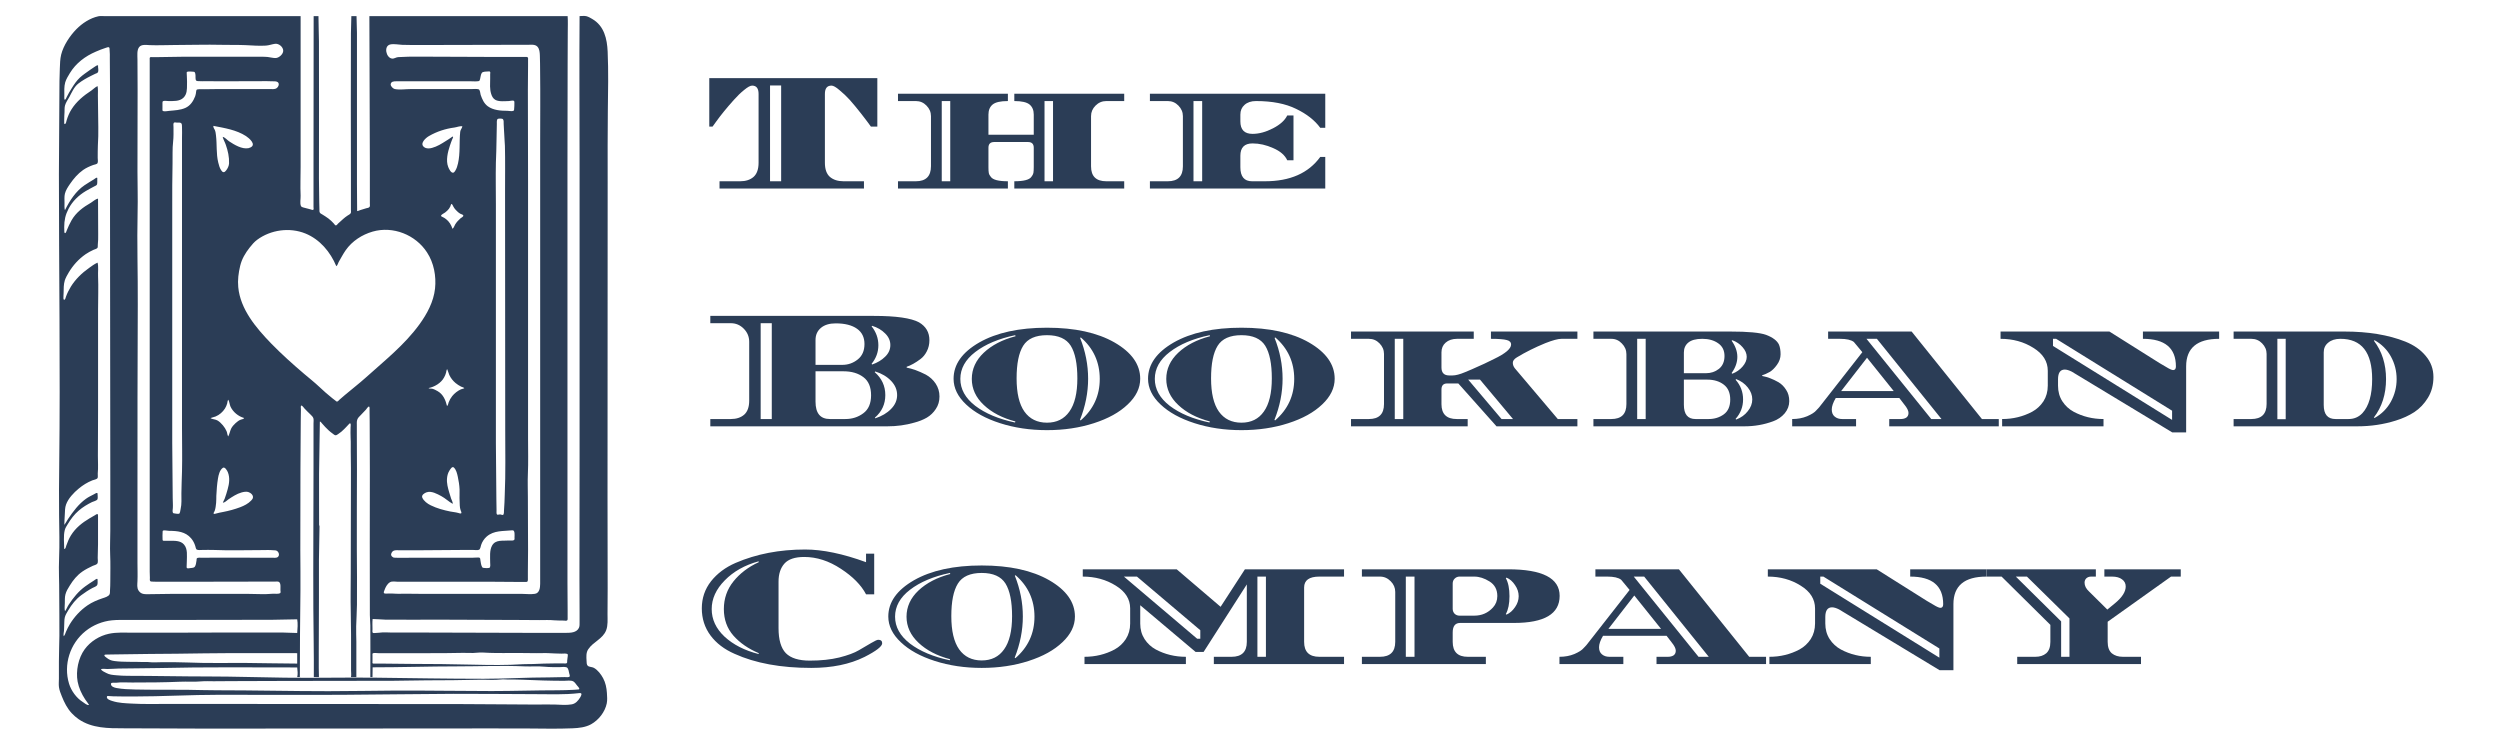 <svg version="1.0" preserveAspectRatio="xMidYMid meet" height="90" viewBox="0 0 224.88 67.5" zoomAndPan="magnify" width="300" xmlns:xlink="http://www.w3.org/1999/xlink" xmlns="http://www.w3.org/2000/svg"><defs><g></g><clipPath id="d85ed5fe58"><path clip-rule="nonzero" d="M 5.23 1.43 L 54.676 1.43 L 54.676 65.586 L 5.23 65.586 Z M 5.23 1.43"></path></clipPath></defs><g fill-opacity="1" fill="#2b3d56"><g transform="translate(62.759, 16.97)"><g><path d="M 12.016 -9.266 C 11.617 -9.266 11.422 -9.016 11.422 -8.516 L 11.422 -2.328 C 11.422 -1.742 11.57 -1.316 11.875 -1.047 C 12.188 -0.785 12.594 -0.656 13.094 -0.656 L 14.938 -0.656 L 14.938 0 L 1.938 0 L 1.938 -0.656 L 3.797 -0.656 C 4.297 -0.656 4.695 -0.785 5 -1.047 C 5.301 -1.316 5.453 -1.742 5.453 -2.328 L 5.453 -8.516 C 5.453 -9.016 5.258 -9.266 4.875 -9.266 C 4.707 -9.266 4.469 -9.133 4.156 -8.875 C 3.844 -8.625 3.531 -8.32 3.219 -7.969 C 2.582 -7.258 2.039 -6.594 1.594 -5.969 L 1.312 -5.578 L 1.016 -5.578 L 1.016 -9.938 L 16.141 -9.938 L 16.141 -5.578 L 15.562 -5.578 C 15.395 -5.816 15.109 -6.195 14.703 -6.719 C 14.297 -7.238 13.945 -7.66 13.656 -7.984 C 13.363 -8.305 13.055 -8.598 12.734 -8.859 C 12.422 -9.129 12.18 -9.266 12.016 -9.266 Z M 7.484 -0.656 L 7.484 -9.281 L 6.484 -9.281 L 6.484 -0.656 Z M 7.484 -0.656"></path></g></g></g><g fill-opacity="1" fill="#2b3d56"><g transform="translate(79.65, 16.97)"><g><path d="M 18.484 -6.516 L 18.484 -2 C 18.484 -1.102 18.941 -0.656 19.859 -0.656 L 21.469 -0.656 L 21.469 0 L 11.578 0 L 11.578 -0.656 C 12.41 -0.656 12.922 -0.785 13.109 -1.047 C 13.211 -1.172 13.273 -1.289 13.297 -1.406 C 13.316 -1.531 13.328 -1.707 13.328 -1.938 L 13.328 -3.672 C 13.328 -4.016 13.156 -4.188 12.812 -4.188 L 9.766 -4.188 C 9.422 -4.188 9.25 -4.016 9.25 -3.672 L 9.25 -1.938 C 9.25 -1.695 9.258 -1.52 9.281 -1.406 C 9.301 -1.289 9.363 -1.172 9.469 -1.047 C 9.656 -0.785 10.164 -0.656 11 -0.656 L 11 0 L 1.109 0 L 1.109 -0.656 L 2.719 -0.656 C 3.625 -0.656 4.078 -1.109 4.078 -2.016 L 4.078 -6.516 C 4.078 -6.879 3.941 -7.195 3.672 -7.469 C 3.41 -7.738 3.094 -7.875 2.719 -7.875 L 1.109 -7.875 L 1.109 -8.531 L 11 -8.531 L 11 -7.875 C 10.332 -7.875 9.875 -7.77 9.625 -7.562 C 9.375 -7.352 9.25 -7.051 9.25 -6.656 L 9.25 -4.844 L 13.328 -4.844 L 13.328 -6.656 C 13.328 -7.051 13.203 -7.352 12.953 -7.562 C 12.703 -7.77 12.242 -7.875 11.578 -7.875 L 11.578 -8.531 L 21.469 -8.531 L 21.469 -7.875 L 19.859 -7.875 C 19.484 -7.875 19.16 -7.738 18.891 -7.469 C 18.617 -7.195 18.484 -6.879 18.484 -6.516 Z M 5.812 -7.875 L 5.047 -7.875 L 5.047 -0.656 L 5.812 -0.656 Z M 15.062 -7.875 L 14.297 -7.875 L 14.297 -0.656 L 15.062 -0.656 Z M 15.062 -7.875"></path></g></g></g><g fill-opacity="1" fill="#2b3d56"><g transform="translate(102.323, 16.97)"><g><path d="M 10.656 -7.875 C 10.219 -7.875 9.875 -7.758 9.625 -7.531 C 9.375 -7.312 9.25 -7.02 9.25 -6.656 L 9.25 -6.047 C 9.25 -5.297 9.613 -4.922 10.344 -4.922 C 10.926 -4.922 11.539 -5.086 12.188 -5.422 C 12.832 -5.754 13.258 -6.141 13.469 -6.578 L 14.031 -6.578 L 14.031 -2.547 L 13.469 -2.547 C 13.258 -3.004 12.836 -3.367 12.203 -3.641 C 11.578 -3.922 10.957 -4.062 10.344 -4.062 C 9.613 -4.062 9.25 -3.691 9.25 -2.953 L 9.25 -1.922 C 9.25 -1.078 9.598 -0.656 10.297 -0.656 L 11.469 -0.656 C 13.719 -0.656 15.375 -1.383 16.438 -2.844 L 16.891 -2.844 L 16.891 0 L 1.109 0 L 1.109 -0.656 L 2.719 -0.656 C 3.625 -0.656 4.078 -1.102 4.078 -2 L 4.078 -6.516 C 4.078 -6.879 3.941 -7.195 3.672 -7.469 C 3.41 -7.738 3.094 -7.875 2.719 -7.875 L 1.109 -7.875 L 1.109 -8.531 L 16.891 -8.531 L 16.891 -5.469 L 16.438 -5.469 C 15.945 -6.145 15.223 -6.711 14.266 -7.172 C 13.316 -7.641 12.113 -7.875 10.656 -7.875 Z M 5.031 -0.656 L 5.812 -0.656 L 5.812 -7.875 L 5.031 -7.875 Z M 5.031 -0.656"></path></g></g></g><g fill-opacity="1" fill="#2b3d56"><g transform="translate(62.759, 38.369)"><g><path d="M 20.828 -7.75 C 20.828 -7.383 20.75 -7.051 20.594 -6.75 C 20.445 -6.457 20.254 -6.223 20.016 -6.047 C 19.566 -5.711 19.156 -5.484 18.781 -5.359 L 18.781 -5.281 C 19.27 -5.195 19.844 -4.988 20.5 -4.656 C 20.863 -4.457 21.16 -4.188 21.391 -3.844 C 21.617 -3.5 21.734 -3.113 21.734 -2.688 C 21.734 -2.258 21.625 -1.883 21.406 -1.562 C 21.195 -1.238 20.926 -0.977 20.594 -0.781 C 20.27 -0.594 19.891 -0.441 19.453 -0.328 C 18.691 -0.109 17.891 0 17.047 0 L 1.109 0 L 1.109 -0.656 L 2.953 -0.656 C 3.453 -0.656 3.852 -0.785 4.156 -1.047 C 4.457 -1.316 4.609 -1.738 4.609 -2.312 L 4.609 -7.609 C 4.609 -8.066 4.445 -8.457 4.125 -8.781 C 3.801 -9.113 3.41 -9.281 2.953 -9.281 L 1.109 -9.281 L 1.109 -9.938 L 15.828 -9.938 C 17.828 -9.938 19.18 -9.742 19.891 -9.359 C 20.516 -8.992 20.828 -8.457 20.828 -7.75 Z M 11.875 -0.656 L 13.266 -0.656 C 13.879 -0.656 14.414 -0.828 14.875 -1.172 C 15.344 -1.516 15.578 -2.055 15.578 -2.797 C 15.578 -3.535 15.348 -4.078 14.891 -4.422 C 14.43 -4.773 13.832 -4.953 13.094 -4.953 L 10.578 -4.953 L 10.578 -2.219 C 10.578 -1.176 11.008 -0.656 11.875 -0.656 Z M 10.578 -7.766 L 10.578 -5.531 L 12.984 -5.531 C 13.504 -5.531 13.969 -5.691 14.375 -6.016 C 14.781 -6.336 14.984 -6.801 14.984 -7.406 C 14.984 -8.008 14.758 -8.469 14.312 -8.781 C 13.863 -9.102 13.223 -9.266 12.391 -9.266 C 11.828 -9.266 11.383 -9.129 11.062 -8.859 C 10.738 -8.586 10.578 -8.223 10.578 -7.766 Z M 6.641 -0.656 L 6.641 -9.281 L 5.641 -9.281 L 5.641 -0.656 Z M 16.844 -6.266 C 17.156 -6.566 17.312 -6.914 17.312 -7.312 C 17.312 -7.707 17.156 -8.055 16.844 -8.359 C 16.539 -8.672 16.148 -8.898 15.672 -9.047 L 15.625 -9 C 16.031 -8.488 16.234 -7.922 16.234 -7.297 C 16.234 -6.68 16.031 -6.125 15.625 -5.625 L 15.672 -5.562 C 16.148 -5.727 16.539 -5.961 16.844 -6.266 Z M 15.953 -0.719 C 16.547 -0.914 17.02 -1.195 17.375 -1.562 C 17.738 -1.926 17.922 -2.344 17.922 -2.812 C 17.922 -3.289 17.738 -3.719 17.375 -4.094 C 17.02 -4.469 16.547 -4.75 15.953 -4.938 L 15.906 -4.875 C 16.539 -4.32 16.859 -3.633 16.859 -2.812 C 16.859 -2 16.547 -1.32 15.922 -0.781 Z M 15.953 -0.719"></path></g></g></g><g fill-opacity="1" fill="#2b3d56"><g transform="translate(85.418, 38.369)"><g><path d="M 17.141 -4.281 C 17.141 -3.445 16.766 -2.676 16.016 -1.969 C 15.273 -1.258 14.258 -0.695 12.969 -0.281 C 11.688 0.133 10.281 0.344 8.75 0.344 C 7.227 0.344 5.82 0.133 4.531 -0.281 C 3.238 -0.695 2.219 -1.258 1.469 -1.969 C 0.719 -2.676 0.344 -3.445 0.344 -4.281 C 0.344 -5.57 1.113 -6.66 2.656 -7.547 C 4.207 -8.43 6.238 -8.875 8.75 -8.875 C 11.258 -8.875 13.285 -8.43 14.828 -7.547 C 16.367 -6.66 17.141 -5.57 17.141 -4.281 Z M 10.891 -7.25 C 10.492 -7.883 9.781 -8.203 8.75 -8.203 C 7.719 -8.203 7.004 -7.883 6.609 -7.25 C 6.211 -6.613 6.016 -5.633 6.016 -4.312 C 6.016 -2.988 6.25 -1.992 6.719 -1.328 C 7.195 -0.66 7.875 -0.328 8.75 -0.328 C 9.625 -0.328 10.297 -0.66 10.766 -1.328 C 11.242 -1.992 11.484 -2.988 11.484 -4.312 C 11.484 -5.633 11.285 -6.613 10.891 -7.25 Z M 5.906 -0.438 C 4.727 -0.75 3.781 -1.242 3.062 -1.922 C 2.344 -2.598 1.984 -3.379 1.984 -4.266 C 1.984 -5.16 2.344 -5.945 3.062 -6.625 C 3.781 -7.301 4.734 -7.797 5.922 -8.109 L 5.891 -8.203 C 4.398 -7.891 3.203 -7.383 2.297 -6.688 C 1.398 -6 0.953 -5.191 0.953 -4.266 C 0.953 -3.348 1.398 -2.539 2.297 -1.844 C 3.203 -1.156 4.395 -0.656 5.875 -0.344 Z M 11.734 -7.953 C 12.211 -6.754 12.453 -5.531 12.453 -4.281 C 12.453 -3.039 12.207 -1.805 11.719 -0.578 L 11.781 -0.531 C 12.926 -1.52 13.5 -2.766 13.5 -4.266 C 13.5 -5.773 12.93 -7.02 11.797 -8 Z M 11.734 -7.953"></path></g></g></g><g fill-opacity="1" fill="#2b3d56"><g transform="translate(102.92, 38.369)"><g><path d="M 17.141 -4.281 C 17.141 -3.445 16.766 -2.676 16.016 -1.969 C 15.273 -1.258 14.258 -0.695 12.969 -0.281 C 11.688 0.133 10.281 0.344 8.75 0.344 C 7.227 0.344 5.82 0.133 4.531 -0.281 C 3.238 -0.695 2.219 -1.258 1.469 -1.969 C 0.719 -2.676 0.344 -3.445 0.344 -4.281 C 0.344 -5.57 1.113 -6.66 2.656 -7.547 C 4.207 -8.43 6.238 -8.875 8.75 -8.875 C 11.258 -8.875 13.285 -8.43 14.828 -7.547 C 16.367 -6.66 17.141 -5.57 17.141 -4.281 Z M 10.891 -7.25 C 10.492 -7.883 9.781 -8.203 8.75 -8.203 C 7.719 -8.203 7.004 -7.883 6.609 -7.25 C 6.211 -6.613 6.016 -5.633 6.016 -4.312 C 6.016 -2.988 6.25 -1.992 6.719 -1.328 C 7.195 -0.66 7.875 -0.328 8.75 -0.328 C 9.625 -0.328 10.297 -0.66 10.766 -1.328 C 11.242 -1.992 11.484 -2.988 11.484 -4.312 C 11.484 -5.633 11.285 -6.613 10.891 -7.25 Z M 5.906 -0.438 C 4.727 -0.75 3.781 -1.242 3.062 -1.922 C 2.344 -2.598 1.984 -3.379 1.984 -4.266 C 1.984 -5.16 2.344 -5.945 3.062 -6.625 C 3.781 -7.301 4.734 -7.797 5.922 -8.109 L 5.891 -8.203 C 4.398 -7.891 3.203 -7.383 2.297 -6.688 C 1.398 -6 0.953 -5.191 0.953 -4.266 C 0.953 -3.348 1.398 -2.539 2.297 -1.844 C 3.203 -1.156 4.395 -0.656 5.875 -0.344 Z M 11.734 -7.953 C 12.211 -6.754 12.453 -5.531 12.453 -4.281 C 12.453 -3.039 12.207 -1.805 11.719 -0.578 L 11.781 -0.531 C 12.926 -1.52 13.5 -2.766 13.5 -4.266 C 13.5 -5.773 12.93 -7.02 11.797 -8 Z M 11.734 -7.953"></path></g></g></g><g fill-opacity="1" fill="#2b3d56"><g transform="translate(120.422, 38.369)"><g><path d="M 5.812 -0.656 L 5.812 -7.875 L 5.047 -7.875 L 5.047 -0.656 Z M 15.688 -0.656 L 12.719 -4.203 L 11.656 -4.203 L 14.656 -0.656 Z M 11.609 0 L 1.109 0 L 1.109 -0.656 L 2.719 -0.656 C 3.625 -0.656 4.078 -1.102 4.078 -2 L 4.078 -6.516 C 4.078 -6.879 3.941 -7.195 3.672 -7.469 C 3.41 -7.738 3.094 -7.875 2.719 -7.875 L 1.109 -7.875 L 1.109 -8.531 L 12.156 -8.531 L 12.156 -7.875 L 10.656 -7.875 C 10.227 -7.875 9.883 -7.758 9.625 -7.531 C 9.375 -7.312 9.25 -7.02 9.25 -6.656 L 9.25 -5.297 C 9.25 -4.816 9.484 -4.578 9.953 -4.578 L 10.234 -4.578 C 10.523 -4.578 10.906 -4.676 11.375 -4.875 C 11.852 -5.07 12.203 -5.223 12.422 -5.328 C 12.816 -5.492 13.336 -5.738 13.984 -6.062 C 15.004 -6.551 15.516 -6.984 15.516 -7.359 C 15.516 -7.566 15.383 -7.703 15.125 -7.766 C 14.875 -7.836 14.398 -7.875 13.703 -7.875 L 13.703 -8.531 L 21.484 -8.531 L 21.484 -7.875 L 20.047 -7.875 C 19.734 -7.875 19.25 -7.742 18.594 -7.484 C 17.656 -7.098 16.801 -6.672 16.031 -6.203 C 15.789 -6.055 15.672 -5.895 15.672 -5.719 C 15.672 -5.551 15.727 -5.391 15.844 -5.234 L 19.719 -0.656 L 21.484 -0.656 L 21.484 0 L 14.203 0 L 10.766 -3.859 L 9.766 -3.859 C 9.422 -3.859 9.25 -3.676 9.25 -3.312 L 9.25 -2 C 9.25 -1.102 9.707 -0.656 10.625 -0.656 L 11.609 -0.656 Z M 11.609 0"></path></g></g></g><g fill-opacity="1" fill="#2b3d56"><g transform="translate(142.239, 38.369)"><g><path d="M 17.766 -3.969 C 18.047 -3.801 18.273 -3.57 18.453 -3.281 C 18.641 -3 18.734 -2.66 18.734 -2.266 C 18.734 -1.867 18.598 -1.504 18.328 -1.172 C 18.055 -0.848 17.707 -0.609 17.281 -0.453 C 16.457 -0.148 15.598 0 14.703 0 L 1.109 0 L 1.109 -0.656 L 2.719 -0.656 C 3.625 -0.656 4.078 -1.102 4.078 -2 L 4.078 -6.5 C 4.078 -6.863 3.941 -7.18 3.672 -7.453 C 3.41 -7.734 3.094 -7.875 2.719 -7.875 L 1.109 -7.875 L 1.109 -8.531 L 13.406 -8.531 C 15.02 -8.531 16.098 -8.43 16.641 -8.234 C 17.254 -8.004 17.645 -7.707 17.812 -7.344 C 17.906 -7.113 17.953 -6.828 17.953 -6.484 C 17.953 -6.148 17.844 -5.832 17.625 -5.531 C 17.406 -5.227 17.188 -5.016 16.969 -4.891 C 16.75 -4.766 16.523 -4.664 16.297 -4.594 L 16.297 -4.531 C 16.766 -4.445 17.254 -4.258 17.766 -3.969 Z M 9.25 -6.641 L 9.25 -4.781 L 11.25 -4.781 C 11.688 -4.781 12.07 -4.91 12.406 -5.172 C 12.738 -5.441 12.906 -5.828 12.906 -6.328 C 12.906 -6.828 12.719 -7.207 12.344 -7.469 C 11.969 -7.738 11.488 -7.875 10.906 -7.875 C 10.332 -7.875 9.91 -7.758 9.641 -7.531 C 9.379 -7.312 9.25 -7.016 9.25 -6.641 Z M 5.812 -0.656 L 5.812 -7.875 L 5.047 -7.875 L 5.047 -0.656 Z M 10.297 -0.656 L 11.484 -0.656 C 12.004 -0.656 12.457 -0.797 12.844 -1.078 C 13.227 -1.359 13.422 -1.801 13.422 -2.406 C 13.422 -3.008 13.227 -3.457 12.844 -3.75 C 12.457 -4.051 11.957 -4.203 11.344 -4.203 L 9.25 -4.203 L 9.25 -1.938 C 9.25 -1.082 9.598 -0.656 10.297 -0.656 Z M 14.531 -5.375 C 14.781 -5.664 14.906 -5.957 14.906 -6.25 C 14.906 -6.551 14.781 -6.844 14.531 -7.125 C 14.289 -7.406 13.984 -7.613 13.609 -7.75 L 13.547 -7.703 C 13.891 -7.223 14.062 -6.738 14.062 -6.25 C 14.062 -5.758 13.891 -5.273 13.547 -4.797 L 13.609 -4.734 C 13.984 -4.879 14.289 -5.094 14.531 -5.375 Z M 15 -1.359 C 15.27 -1.691 15.406 -2.047 15.406 -2.422 C 15.406 -2.805 15.27 -3.164 15 -3.5 C 14.738 -3.832 14.391 -4.082 13.953 -4.25 L 13.906 -4.188 C 14.352 -3.688 14.578 -3.098 14.578 -2.422 C 14.578 -1.754 14.352 -1.172 13.906 -0.672 L 13.953 -0.609 C 14.391 -0.773 14.738 -1.023 15 -1.359 Z M 15 -1.359"></path></g></g></g><g fill-opacity="1" fill="#2b3d56"><g transform="translate(161.455, 38.369)"><g><path d="M 18.375 -0.656 L 18.375 0 L 8.516 0 L 8.516 -0.656 L 9.531 -0.656 C 9.738 -0.656 9.91 -0.695 10.047 -0.781 C 10.18 -0.875 10.25 -1.016 10.25 -1.203 C 10.25 -1.398 10.129 -1.645 9.891 -1.938 L 9.422 -2.547 L 3.703 -2.547 C 3.461 -2.141 3.344 -1.797 3.344 -1.516 C 3.344 -1.234 3.43 -1.02 3.609 -0.875 C 3.785 -0.727 4.008 -0.656 4.281 -0.656 L 5.531 -0.656 L 5.531 0 L -0.219 0 L -0.219 -0.656 C 0.27 -0.656 0.719 -0.738 1.125 -0.906 C 1.531 -1.082 1.805 -1.258 1.953 -1.438 L 2.203 -1.703 L 6.094 -6.672 L 5.656 -7.203 C 5.52 -7.379 5.41 -7.508 5.328 -7.594 C 5.086 -7.781 4.672 -7.875 4.078 -7.875 L 3.016 -7.875 L 3.016 -8.531 L 10.531 -8.531 L 16.859 -0.656 Z M 6.469 -7.875 L 12.297 -0.656 L 13.219 -0.656 L 7.406 -7.875 Z M 6.516 -6.172 L 4.188 -3.172 L 8.922 -3.172 Z M 6.516 -6.172"></path></g></g></g><g fill-opacity="1" fill="#2b3d56"><g transform="translate(179.631, 38.369)"><g><path d="M 13.172 -7.875 L 13.172 -8.531 L 20.031 -8.531 L 20.031 -7.875 C 18.051 -7.875 17.062 -7.047 17.062 -5.391 L 17.062 0.547 L 15.812 0.547 L 6.766 -4.922 C 6.516 -5.047 6.305 -5.109 6.141 -5.109 C 5.734 -5.109 5.531 -4.816 5.531 -4.234 L 5.531 -3.656 C 5.531 -3.125 5.66 -2.656 5.922 -2.25 C 6.18 -1.852 6.52 -1.539 6.938 -1.312 C 7.758 -0.875 8.656 -0.656 9.625 -0.656 L 9.625 0 L 0.5 0 L 0.5 -0.656 C 1.477 -0.656 2.379 -0.875 3.203 -1.312 C 3.617 -1.539 3.957 -1.852 4.219 -2.25 C 4.477 -2.656 4.609 -3.125 4.609 -3.656 L 4.609 -5 C 4.609 -5.844 4.176 -6.531 3.312 -7.062 C 2.457 -7.602 1.473 -7.875 0.359 -7.875 L 0.359 -8.531 L 10.156 -8.531 L 14.672 -5.688 L 14.859 -5.578 C 14.973 -5.504 15.098 -5.43 15.234 -5.359 C 15.555 -5.16 15.773 -5.062 15.891 -5.062 C 16.055 -5.062 16.141 -5.172 16.141 -5.391 C 16.141 -7.047 15.148 -7.875 13.172 -7.875 Z M 5.078 -7.875 L 5.078 -7.234 L 15.797 -0.578 L 15.797 -1.406 L 5.359 -7.875 Z M 5.078 -7.875"></path></g></g></g><g fill-opacity="1" fill="#2b3d56"><g transform="translate(199.887, 38.369)"><g><path d="M 1.078 -8.531 L 11.047 -8.531 C 13.191 -8.531 15.02 -8.227 16.531 -7.625 C 17.312 -7.312 17.926 -6.879 18.375 -6.328 C 18.832 -5.785 19.062 -5.156 19.062 -4.438 C 19.062 -3.727 18.895 -3.102 18.562 -2.562 C 18.238 -2.031 17.832 -1.602 17.344 -1.281 C 16.863 -0.969 16.305 -0.711 15.672 -0.516 C 14.578 -0.172 13.426 0 12.219 0 L 1.078 0 L 1.078 -0.656 L 2.672 -0.656 C 3.586 -0.656 4.047 -1.109 4.047 -2.016 L 4.047 -6.516 C 4.047 -6.879 3.91 -7.195 3.641 -7.469 C 3.379 -7.738 3.055 -7.875 2.672 -7.875 L 1.078 -7.875 Z M 5.766 -0.641 L 5.766 -7.875 L 5.016 -7.875 L 5.016 -0.641 Z M 10.25 -0.656 L 11.422 -0.656 C 11.922 -0.656 12.336 -0.832 12.672 -1.188 C 13.254 -1.82 13.547 -2.844 13.547 -4.25 C 13.547 -6.664 12.594 -7.875 10.688 -7.875 C 10.227 -7.875 9.863 -7.758 9.594 -7.531 C 9.32 -7.312 9.188 -7.02 9.188 -6.656 L 9.188 -1.922 C 9.188 -1.078 9.539 -0.656 10.25 -0.656 Z M 15.234 -2.219 C 15.578 -2.852 15.75 -3.531 15.75 -4.25 C 15.75 -4.977 15.578 -5.656 15.234 -6.281 C 14.891 -6.906 14.398 -7.395 13.766 -7.75 L 13.703 -7.703 C 14.43 -6.754 14.797 -5.602 14.797 -4.25 C 14.797 -2.895 14.43 -1.742 13.703 -0.797 L 13.766 -0.75 C 14.398 -1.102 14.891 -1.594 15.234 -2.219 Z M 15.234 -2.219"></path></g></g></g><g fill-opacity="1" fill="#2b3d56"><g transform="translate(62.759, 59.768)"><g><path d="M 10.188 0.344 C 7.457 0.344 5.16 -0.078 3.297 -0.922 C 2.367 -1.328 1.645 -1.879 1.125 -2.578 C 0.602 -3.285 0.344 -4.098 0.344 -5.016 C 0.344 -5.93 0.617 -6.742 1.172 -7.453 C 1.734 -8.16 2.473 -8.711 3.391 -9.109 C 5.254 -9.91 7.336 -10.312 9.641 -10.312 C 11.223 -10.312 13.051 -9.93 15.125 -9.172 L 15.125 -9.938 L 15.859 -9.938 L 15.859 -6.281 L 15.125 -6.281 C 14.688 -7.113 13.93 -7.879 12.859 -8.578 C 11.785 -9.285 10.688 -9.641 9.562 -9.641 C 8.727 -9.641 8.133 -9.441 7.781 -9.047 C 7.426 -8.648 7.25 -8.109 7.25 -7.422 L 7.25 -3.234 C 7.25 -2.191 7.469 -1.441 7.906 -0.984 C 8.352 -0.535 9.07 -0.312 10.062 -0.312 C 11.062 -0.312 11.945 -0.406 12.719 -0.594 C 13.488 -0.789 14.078 -1.008 14.484 -1.25 C 14.891 -1.488 15.254 -1.703 15.578 -1.891 C 15.91 -2.086 16.125 -2.188 16.219 -2.188 C 16.457 -2.188 16.578 -2.082 16.578 -1.875 C 16.578 -1.594 16.047 -1.18 14.984 -0.641 C 13.66 0.016 12.062 0.344 10.188 0.344 Z M 5.469 -0.984 C 4.531 -1.379 3.77 -1.906 3.188 -2.562 C 2.613 -3.219 2.328 -4.016 2.328 -4.953 C 2.328 -5.891 2.613 -6.719 3.188 -7.438 C 3.77 -8.164 4.531 -8.742 5.469 -9.172 L 5.453 -9.25 C 4.203 -8.906 3.188 -8.332 2.406 -7.531 C 1.625 -6.738 1.234 -5.879 1.234 -4.953 C 1.234 -4.023 1.617 -3.195 2.391 -2.469 C 3.172 -1.75 4.191 -1.227 5.453 -0.906 Z M 5.469 -0.984"></path></g></g></g><g fill-opacity="1" fill="#2b3d56"><g transform="translate(79.543, 59.768)"><g><path d="M 17.141 -4.281 C 17.141 -3.445 16.766 -2.676 16.016 -1.969 C 15.273 -1.258 14.258 -0.695 12.969 -0.281 C 11.688 0.133 10.281 0.344 8.75 0.344 C 7.227 0.344 5.82 0.133 4.531 -0.281 C 3.238 -0.695 2.219 -1.258 1.469 -1.969 C 0.719 -2.676 0.344 -3.445 0.344 -4.281 C 0.344 -5.57 1.113 -6.66 2.656 -7.547 C 4.207 -8.43 6.238 -8.875 8.75 -8.875 C 11.258 -8.875 13.285 -8.43 14.828 -7.547 C 16.367 -6.66 17.141 -5.57 17.141 -4.281 Z M 10.891 -7.25 C 10.492 -7.883 9.781 -8.203 8.75 -8.203 C 7.719 -8.203 7.004 -7.883 6.609 -7.25 C 6.211 -6.613 6.016 -5.633 6.016 -4.312 C 6.016 -2.988 6.25 -1.992 6.719 -1.328 C 7.195 -0.66 7.875 -0.328 8.75 -0.328 C 9.625 -0.328 10.297 -0.66 10.766 -1.328 C 11.242 -1.992 11.484 -2.988 11.484 -4.312 C 11.484 -5.633 11.285 -6.613 10.891 -7.25 Z M 5.906 -0.438 C 4.727 -0.75 3.781 -1.242 3.062 -1.922 C 2.344 -2.598 1.984 -3.379 1.984 -4.266 C 1.984 -5.16 2.344 -5.945 3.062 -6.625 C 3.781 -7.301 4.734 -7.797 5.922 -8.109 L 5.891 -8.203 C 4.398 -7.891 3.203 -7.383 2.297 -6.688 C 1.398 -6 0.953 -5.191 0.953 -4.266 C 0.953 -3.348 1.398 -2.539 2.297 -1.844 C 3.203 -1.156 4.395 -0.656 5.875 -0.344 Z M 11.734 -7.953 C 12.211 -6.754 12.453 -5.531 12.453 -4.281 C 12.453 -3.039 12.207 -1.805 11.719 -0.578 L 11.781 -0.531 C 12.926 -1.52 13.5 -2.766 13.5 -4.266 C 13.5 -5.773 12.93 -7.02 11.797 -8 Z M 11.734 -7.953"></path></g></g></g><g fill-opacity="1" fill="#2b3d56"><g transform="translate(97.045, 59.768)"><g><path d="M 16.062 -7.875 L 16.062 -0.656 L 16.828 -0.656 L 16.828 -7.875 Z M 12.75 -5.156 C 13.863 -6.863 14.594 -7.988 14.938 -8.531 L 23.859 -8.531 L 23.859 -7.875 L 21.641 -7.875 C 20.723 -7.875 20.266 -7.547 20.266 -6.891 L 20.266 -2 C 20.266 -1.102 20.723 -0.656 21.641 -0.656 L 23.859 -0.656 L 23.859 0 L 12.141 0 L 12.141 -0.656 L 13.734 -0.656 C 14.648 -0.656 15.109 -1.102 15.109 -2 L 15.109 -7.172 L 11.219 -1.094 L 10.5 -1.094 L 5.516 -5.297 L 5.516 -3.641 C 5.516 -3.117 5.645 -2.656 5.906 -2.25 C 6.164 -1.852 6.504 -1.539 6.922 -1.312 C 7.742 -0.875 8.645 -0.656 9.625 -0.656 L 9.625 0 L 0.5 0 L 0.5 -0.656 C 1.477 -0.656 2.379 -0.875 3.203 -1.312 C 3.617 -1.539 3.957 -1.852 4.219 -2.25 C 4.477 -2.656 4.609 -3.117 4.609 -3.641 L 4.609 -5.016 C 4.609 -5.848 4.176 -6.531 3.312 -7.062 C 2.445 -7.602 1.457 -7.875 0.344 -7.875 L 0.344 -8.531 L 8.797 -8.531 Z M 10.922 -2.281 L 10.922 -3.047 C 7.535 -5.91 5.633 -7.52 5.219 -7.875 L 4.047 -7.875 C 4.734 -7.289 6.93 -5.426 10.641 -2.281 Z M 10.922 -2.281"></path></g></g></g><g fill-opacity="1" fill="#2b3d56"><g transform="translate(121.402, 59.768)"><g><path d="M 1.109 -8.531 L 14.266 -8.531 C 17.359 -8.531 18.906 -7.734 18.906 -6.141 C 18.906 -4.516 17.535 -3.703 14.797 -3.703 L 9.953 -3.703 C 9.504 -3.703 9.281 -3.414 9.281 -2.844 L 9.281 -2 C 9.281 -1.102 9.734 -0.656 10.641 -0.656 L 12.266 -0.656 L 12.266 0 L 1.109 0 L 1.109 -0.656 L 2.734 -0.656 C 3.648 -0.656 4.109 -1.102 4.109 -2 L 4.109 -6.5 C 4.109 -6.863 3.973 -7.18 3.703 -7.453 C 3.43 -7.734 3.109 -7.875 2.734 -7.875 L 1.109 -7.875 Z M 5.062 -0.656 L 5.844 -0.656 L 5.844 -7.875 L 5.062 -7.875 Z M 9.891 -4.359 L 11.219 -4.359 C 11.895 -4.359 12.457 -4.602 12.906 -5.094 C 13.164 -5.375 13.297 -5.719 13.297 -6.125 C 13.297 -6.707 13.062 -7.145 12.594 -7.438 C 12.133 -7.727 11.676 -7.875 11.219 -7.875 L 9.891 -7.875 C 9.723 -7.875 9.578 -7.812 9.453 -7.688 C 9.336 -7.57 9.281 -7.426 9.281 -7.25 L 9.281 -4.969 C 9.281 -4.801 9.336 -4.656 9.453 -4.531 C 9.578 -4.414 9.723 -4.359 9.891 -4.359 Z M 14.891 -5.125 C 15.109 -5.438 15.219 -5.766 15.219 -6.109 C 15.219 -6.461 15.109 -6.797 14.891 -7.109 C 14.68 -7.43 14.426 -7.656 14.125 -7.781 L 14.062 -7.734 C 14.281 -7.336 14.391 -6.797 14.391 -6.109 C 14.391 -5.43 14.281 -4.895 14.062 -4.5 L 14.125 -4.453 C 14.426 -4.586 14.68 -4.812 14.891 -5.125 Z M 14.891 -5.125"></path></g></g></g><g fill-opacity="1" fill="#2b3d56"><g transform="translate(140.51, 59.768)"><g><path d="M 18.375 -0.656 L 18.375 0 L 8.516 0 L 8.516 -0.656 L 9.531 -0.656 C 9.738 -0.656 9.91 -0.695 10.047 -0.781 C 10.18 -0.875 10.25 -1.016 10.25 -1.203 C 10.25 -1.398 10.129 -1.645 9.891 -1.938 L 9.422 -2.547 L 3.703 -2.547 C 3.461 -2.141 3.344 -1.797 3.344 -1.516 C 3.344 -1.234 3.43 -1.02 3.609 -0.875 C 3.785 -0.727 4.008 -0.656 4.281 -0.656 L 5.531 -0.656 L 5.531 0 L -0.219 0 L -0.219 -0.656 C 0.27 -0.656 0.719 -0.738 1.125 -0.906 C 1.531 -1.082 1.805 -1.258 1.953 -1.438 L 2.203 -1.703 L 6.094 -6.672 L 5.656 -7.203 C 5.52 -7.379 5.41 -7.508 5.328 -7.594 C 5.086 -7.781 4.672 -7.875 4.078 -7.875 L 3.016 -7.875 L 3.016 -8.531 L 10.531 -8.531 L 16.859 -0.656 Z M 6.469 -7.875 L 12.297 -0.656 L 13.219 -0.656 L 7.406 -7.875 Z M 6.516 -6.172 L 4.188 -3.172 L 8.922 -3.172 Z M 6.516 -6.172"></path></g></g></g><g fill-opacity="1" fill="#2b3d56"><g transform="translate(158.686, 59.768)"><g><path d="M 13.172 -7.875 L 13.172 -8.531 L 20.031 -8.531 L 20.031 -7.875 C 18.051 -7.875 17.062 -7.047 17.062 -5.391 L 17.062 0.547 L 15.812 0.547 L 6.766 -4.922 C 6.516 -5.047 6.305 -5.109 6.141 -5.109 C 5.734 -5.109 5.531 -4.816 5.531 -4.234 L 5.531 -3.656 C 5.531 -3.125 5.66 -2.656 5.922 -2.25 C 6.18 -1.852 6.52 -1.539 6.938 -1.312 C 7.758 -0.875 8.656 -0.656 9.625 -0.656 L 9.625 0 L 0.5 0 L 0.5 -0.656 C 1.477 -0.656 2.379 -0.875 3.203 -1.312 C 3.617 -1.539 3.957 -1.852 4.219 -2.25 C 4.477 -2.656 4.609 -3.125 4.609 -3.656 L 4.609 -5 C 4.609 -5.844 4.176 -6.531 3.312 -7.062 C 2.457 -7.602 1.473 -7.875 0.359 -7.875 L 0.359 -8.531 L 10.156 -8.531 L 14.672 -5.688 L 14.859 -5.578 C 14.973 -5.504 15.098 -5.43 15.234 -5.359 C 15.555 -5.16 15.773 -5.062 15.891 -5.062 C 16.055 -5.062 16.141 -5.172 16.141 -5.391 C 16.141 -7.047 15.148 -7.875 13.172 -7.875 Z M 5.078 -7.875 L 5.078 -7.234 L 15.797 -0.578 L 15.797 -1.406 L 5.359 -7.875 Z M 5.078 -7.875"></path></g></g></g><g fill-opacity="1" fill="#2b3d56"><g transform="translate(178.942, 59.768)"><g><path d="M 10.391 -7.875 L 10.391 -8.531 L 17.266 -8.531 L 17.266 -7.875 L 16.391 -7.875 L 10.688 -3.812 L 10.688 -2 C 10.688 -1.531 10.812 -1.188 11.062 -0.969 C 11.32 -0.758 11.656 -0.656 12.062 -0.656 L 13.688 -0.656 L 13.688 0 L 2.547 0 L 2.547 -0.656 L 4.172 -0.656 C 4.578 -0.656 4.906 -0.758 5.156 -0.969 C 5.406 -1.188 5.531 -1.531 5.531 -2 L 5.531 -3.531 L 1.141 -7.875 L -0.219 -7.875 L -0.219 -8.531 L 9.625 -8.531 L 9.625 -7.875 L 9.203 -7.875 C 9.023 -7.875 8.879 -7.82 8.766 -7.719 C 8.66 -7.613 8.609 -7.484 8.609 -7.328 C 8.609 -7.047 8.742 -6.781 9.016 -6.531 L 10.656 -4.906 L 11.375 -5.5 C 12 -6.02 12.312 -6.516 12.312 -6.984 C 12.312 -7.254 12.203 -7.469 11.984 -7.625 C 11.773 -7.789 11.473 -7.875 11.078 -7.875 Z M 7.25 -0.656 L 7.25 -4.109 L 3.422 -7.875 L 2.422 -7.875 L 6.5 -3.844 L 6.5 -0.656 Z M 7.25 -0.656"></path></g></g></g><g clip-path="url(#d85ed5fe58)"><path fill-rule="nonzero" fill-opacity="1" d="M 52.102 1.449 C 52.066 5.844 52.102 10.242 52.102 14.641 L 52.102 40.902 C 52.102 44.621 52.09 48.324 52.09 52.039 C 52.09 53.082 52.102 54.125 52.102 55.168 L 52.102 56.004 C 52.102 56.168 52.113 56.359 52.043 56.508 C 51.836 56.945 51.281 56.957 50.871 56.957 L 47.66 56.957 C 44.043 56.957 40.434 56.926 36.816 56.926 L 35.07 56.926 C 34.848 56.926 34.609 56.902 34.387 56.914 C 34.164 56.926 33.938 56.969 33.715 56.969 C 33.656 56.969 33.535 56.992 33.488 56.945 C 33.434 56.891 33.465 56.711 33.465 56.633 C 33.465 56.328 33.441 56.016 33.477 55.711 C 33.871 55.711 34.262 55.762 34.652 55.77 C 36.312 55.789 37.977 55.762 39.641 55.77 C 41.973 55.777 44.305 55.797 46.641 55.797 C 47.266 55.797 47.887 55.809 48.512 55.809 C 48.945 55.809 49.395 55.785 49.824 55.828 C 50.113 55.855 50.402 55.844 50.691 55.852 C 50.773 55.855 50.922 55.898 50.988 55.828 C 51.043 55.777 51.027 55.656 51.027 55.586 L 51.027 54.957 C 51.027 54.113 51.012 53.273 51.012 52.43 L 51.012 14.902 C 51.012 11.871 51.027 8.832 51.027 5.797 C 51.027 4.828 51.039 3.859 51.039 2.891 C 51.039 2.41 51.062 1.926 51.027 1.449 L 33.184 1.449 C 33.184 5.918 33.227 10.391 33.227 14.863 L 33.227 18.328 C 33.227 18.41 33.254 18.547 33.203 18.617 C 33.145 18.707 33 18.719 32.906 18.742 C 32.723 18.789 32.543 18.852 32.359 18.91 C 32.266 18.941 32.184 18.992 32.082 18.996 L 32.066 16.551 L 32.066 2.945 L 32.027 1.449 L 31.562 1.449 C 31.562 1.961 31.523 2.477 31.523 2.988 C 31.5 7.285 31.523 11.586 31.523 15.883 L 31.523 18.887 C 31.523 18.973 31.547 19.102 31.508 19.18 C 31.453 19.281 31.309 19.344 31.215 19.406 C 31.078 19.492 30.949 19.602 30.824 19.707 C 30.668 19.84 30.516 19.977 30.367 20.121 C 30.32 20.168 30.246 20.281 30.172 20.289 C 30.102 20.297 30.023 20.16 29.98 20.113 C 29.836 19.949 29.668 19.797 29.496 19.664 C 29.324 19.527 29.133 19.426 28.953 19.305 C 28.875 19.254 28.773 19.219 28.727 19.137 C 28.676 19.055 28.691 18.922 28.688 18.828 C 28.676 18.625 28.672 18.422 28.672 18.215 C 28.672 17.5 28.645 16.781 28.645 16.062 C 28.645 11.953 28.664 7.84 28.645 3.727 C 28.641 2.969 28.602 2.211 28.602 1.449 L 28.168 1.449 C 28.168 5.891 28.156 10.336 28.156 14.777 L 28.156 17.922 C 28.156 18.164 28.152 18.406 28.156 18.648 C 28.156 18.715 28.203 18.863 28.113 18.891 C 28.043 18.91 27.93 18.852 27.863 18.836 C 27.66 18.785 27.461 18.73 27.262 18.68 C 27.172 18.652 27.062 18.629 27.023 18.535 C 26.918 18.277 27.008 17.891 26.996 17.613 C 26.957 16.746 26.996 15.871 26.996 15 L 26.996 1.449 L 9.266 1.449 C 9.109 1.449 8.945 1.434 8.793 1.465 C 8.043 1.629 7.344 2.09 6.812 2.629 C 6.223 3.23 5.652 4.09 5.445 4.914 C 5.344 5.324 5.344 5.742 5.324 6.16 C 5.293 6.902 5.285 7.645 5.285 8.395 C 5.285 10.816 5.242 13.234 5.242 15.66 C 5.242 24.375 5.375 33.109 5.27 41.824 C 5.254 43.34 5.238 44.863 5.258 46.379 C 5.273 47.668 5.312 48.965 5.258 50.25 C 5.211 51.312 5.277 52.383 5.27 53.449 C 5.266 54.703 5.301 55.965 5.285 57.223 C 5.277 57.996 5.242 58.766 5.242 59.539 L 5.242 61.078 C 5.242 61.328 5.211 61.598 5.246 61.844 C 5.285 62.125 5.398 62.41 5.504 62.668 C 5.719 63.211 5.996 63.77 6.402 64.195 C 6.59 64.395 6.793 64.57 7.016 64.727 C 8.223 65.555 9.68 65.547 11.082 65.547 C 13.492 65.547 15.898 65.574 18.305 65.574 C 25.531 65.574 32.762 65.562 39.988 65.562 C 42.406 65.562 44.824 65.551 47.238 65.562 C 48.645 65.566 50.066 65.609 51.473 65.547 C 52.035 65.523 52.637 65.461 53.137 65.184 C 53.82 64.805 54.387 64.078 54.547 63.312 C 54.609 63 54.582 62.676 54.562 62.363 C 54.531 61.902 54.441 61.445 54.219 61.035 C 54.027 60.68 53.742 60.305 53.387 60.105 C 53.227 60.016 52.957 60.039 52.832 59.914 C 52.727 59.809 52.738 59.609 52.73 59.469 C 52.711 59.125 52.676 58.742 52.879 58.438 C 53.316 57.766 54.195 57.508 54.496 56.719 C 54.664 56.277 54.617 55.742 54.617 55.277 C 54.617 54.512 54.629 53.742 54.629 52.973 C 54.629 50.238 54.617 47.496 54.617 44.758 C 54.617 35.223 54.629 25.684 54.629 16.148 C 54.629 14.098 54.621 12.051 54.645 10 C 54.668 8.219 54.707 6.43 54.629 4.648 C 54.578 3.492 54.316 2.324 53.234 1.703 C 53.074 1.609 52.91 1.512 52.73 1.461 C 52.543 1.41 52.297 1.449 52.102 1.449 M 24.703 3.941 C 25.039 3.902 25.438 4.23 25.43 4.578 C 25.422 4.883 25.051 5.207 24.762 5.223 C 24.516 5.234 24.277 5.152 24.035 5.129 C 23.68 5.094 23.316 5.109 22.957 5.109 L 16.254 5.109 C 15.555 5.109 14.855 5.141 14.156 5.141 L 13.625 5.141 C 13.57 5.141 13.48 5.121 13.438 5.172 C 13.398 5.219 13.414 5.316 13.414 5.375 L 13.414 51.465 C 13.414 51.648 13.43 51.828 13.43 52.012 C 13.43 52.086 13.41 52.203 13.445 52.273 C 13.48 52.336 13.547 52.344 13.613 52.344 C 13.773 52.348 13.938 52.359 14.102 52.359 C 14.762 52.359 15.422 52.359 16.086 52.359 C 18.645 52.359 21.207 52.344 23.77 52.344 L 24.676 52.344 C 24.785 52.344 24.961 52.312 25.055 52.379 C 25.242 52.516 25.168 52.926 25.18 53.129 C 25.188 53.199 25.223 53.355 25.137 53.395 C 24.945 53.48 24.672 53.418 24.469 53.438 C 23.746 53.508 22.996 53.449 22.273 53.449 L 15.371 53.449 C 14.691 53.449 14.012 53.477 13.332 53.477 C 12.957 53.477 12.645 53.504 12.414 53.156 C 12.246 52.906 12.301 52.586 12.312 52.305 C 12.336 51.758 12.312 51.203 12.312 50.656 L 12.312 44.074 C 12.312 38.531 12.312 32.988 12.34 27.449 C 12.355 24.66 12.258 21.871 12.324 19.082 C 12.355 17.867 12.312 16.648 12.312 15.434 C 12.312 13 12.324 10.562 12.324 8.129 C 12.324 7.203 12.312 6.273 12.312 5.348 C 12.312 5.012 12.242 4.492 12.477 4.223 C 12.691 3.973 13.121 4.051 13.414 4.062 C 14.148 4.094 14.891 4.051 15.625 4.051 C 17.047 4.051 18.477 4 19.898 4.035 C 20.609 4.055 21.324 4.031 22.035 4.062 C 22.637 4.09 23.266 4.145 23.867 4.105 C 24.152 4.086 24.422 3.977 24.703 3.941 M 35.07 4 C 35.398 3.93 35.801 4.02 36.133 4.035 C 36.797 4.062 37.465 4.051 38.133 4.051 C 40.457 4.051 42.777 4.035 45.102 4.035 L 47.406 4.035 C 47.699 4.035 48.094 3.961 48.312 4.203 C 48.5 4.414 48.516 4.719 48.527 4.984 C 48.547 5.473 48.547 5.965 48.551 6.453 C 48.578 8.52 48.555 10.59 48.555 12.656 L 48.555 49.566 C 48.555 50.559 48.559 51.551 48.555 52.539 C 48.551 52.887 48.504 53.383 48.078 53.445 C 47.703 53.504 47.309 53.453 46.934 53.449 C 46.219 53.441 45.508 53.449 44.797 53.449 L 38.031 53.449 C 37.508 53.449 36.98 53.434 36.453 53.434 C 36.086 53.434 35.703 53.457 35.336 53.422 C 35.148 53.406 34.953 53.422 34.766 53.422 C 34.699 53.422 34.57 53.43 34.516 53.395 C 34.434 53.336 34.516 53.18 34.543 53.113 C 34.633 52.855 34.781 52.566 35.016 52.414 C 35.227 52.277 35.531 52.359 35.77 52.359 L 44.473 52.359 C 45.223 52.359 45.973 52.375 46.723 52.375 L 47.238 52.375 C 47.309 52.375 47.398 52.383 47.426 52.305 C 47.461 52.219 47.449 52.086 47.449 51.996 L 47.449 51.41 C 47.449 50.773 47.465 50.133 47.465 49.496 C 47.465 47.918 47.449 46.34 47.449 44.758 C 47.449 44.062 47.418 43.359 47.449 42.664 C 47.496 41.605 47.465 40.539 47.465 39.48 L 47.465 16.344 C 47.465 13.582 47.449 10.82 47.449 8.059 C 47.449 7.344 47.465 6.633 47.465 5.922 L 47.465 5.391 C 47.465 5.328 47.484 5.223 47.441 5.172 C 47.395 5.113 47.305 5.125 47.238 5.125 L 44.531 5.125 C 42.23 5.125 39.93 5.098 37.629 5.098 C 37.008 5.098 36.387 5.098 35.77 5.141 C 35.586 5.152 35.406 5.297 35.227 5.273 C 34.684 5.211 34.445 4.133 35.07 4 M 5.676 57.262 C 5.629 57.109 5.68 56.93 5.699 56.773 C 5.715 56.641 5.703 56.504 5.715 56.367 C 5.742 56.102 5.707 55.805 5.777 55.543 C 5.84 55.316 5.973 55.117 6.09 54.914 C 6.398 54.398 6.766 53.93 7.254 53.566 C 7.574 53.328 7.91 53.105 8.262 52.918 C 8.387 52.852 8.637 52.777 8.695 52.637 C 8.742 52.52 8.723 52.344 8.723 52.219 C 8.723 52.184 8.73 52.102 8.676 52.094 C 8.605 52.086 8.449 52.215 8.387 52.254 C 8.125 52.422 7.867 52.586 7.617 52.77 C 7.004 53.211 6.531 53.801 6.121 54.426 C 6 54.609 5.93 54.824 5.801 55 L 5.789 55 C 5.727 54.789 5.77 54.504 5.773 54.289 C 5.781 54.031 5.762 53.758 5.828 53.504 C 5.898 53.215 6.066 52.945 6.223 52.695 C 6.527 52.203 6.875 51.773 7.352 51.441 C 7.645 51.238 7.969 51.078 8.289 50.926 C 8.406 50.871 8.625 50.832 8.699 50.723 C 8.781 50.605 8.734 50.344 8.734 50.207 C 8.734 49.805 8.762 49.398 8.762 48.992 L 8.762 46.898 C 8.762 46.73 8.77 46.562 8.762 46.395 C 8.762 46.344 8.754 46.25 8.68 46.266 C 8.609 46.277 8.535 46.344 8.469 46.379 C 8.316 46.465 8.16 46.555 8.008 46.645 C 7.332 47.047 6.746 47.508 6.324 48.184 C 6.141 48.477 6.02 48.793 5.902 49.117 C 5.863 49.223 5.855 49.406 5.719 49.41 C 5.719 48.867 5.633 48.238 5.77 47.707 C 5.816 47.516 5.934 47.344 6.035 47.176 C 6.309 46.719 6.625 46.297 7.031 45.949 C 7.387 45.641 7.797 45.395 8.219 45.188 C 8.344 45.129 8.664 45.062 8.715 44.926 C 8.758 44.809 8.723 44.617 8.723 44.492 C 8.723 44.453 8.73 44.379 8.676 44.367 C 8.609 44.348 8.461 44.453 8.398 44.484 C 8.156 44.613 7.898 44.727 7.676 44.891 C 7.008 45.371 6.527 46.027 6.07 46.703 C 5.957 46.871 5.867 47.055 5.746 47.219 L 5.73 47.219 C 5.734 46.91 5.758 46.594 5.773 46.281 C 5.785 45.996 5.785 45.688 5.883 45.414 C 6.082 44.859 6.57 44.348 7.02 43.977 C 7.395 43.664 7.793 43.418 8.246 43.234 C 8.371 43.184 8.691 43.141 8.73 43 C 8.762 42.879 8.727 42.734 8.738 42.609 C 8.789 42.09 8.75 41.551 8.75 41.027 C 8.75 39.652 8.766 38.273 8.766 36.895 L 8.766 27.883 C 8.766 26.879 8.809 25.867 8.766 24.863 C 8.746 24.469 8.82 24.02 8.723 23.637 C 8.449 23.75 8.191 23.949 7.953 24.117 C 7.312 24.57 6.73 25.129 6.316 25.801 C 6.145 26.086 5.992 26.383 5.879 26.695 C 5.855 26.766 5.816 26.98 5.719 26.98 C 5.66 26.98 5.652 26.891 5.648 26.848 C 5.641 26.695 5.66 26.527 5.664 26.375 C 5.672 26.008 5.66 25.598 5.77 25.242 C 5.848 24.996 5.984 24.766 6.113 24.543 C 6.504 23.883 7.016 23.316 7.645 22.879 C 7.867 22.727 8.113 22.594 8.359 22.484 C 8.457 22.438 8.648 22.398 8.711 22.309 C 8.758 22.23 8.73 22.113 8.742 22.027 C 8.781 21.723 8.777 21.391 8.777 21.078 C 8.777 20.012 8.762 18.945 8.762 17.879 C 8.547 17.902 8.32 18.129 8.137 18.238 C 7.426 18.645 6.785 19.113 6.375 19.836 C 6.211 20.121 6.082 20.414 5.957 20.715 C 5.93 20.773 5.875 20.996 5.789 20.98 C 5.738 20.973 5.734 20.895 5.73 20.855 C 5.727 20.715 5.719 20.578 5.719 20.438 C 5.719 19.828 5.828 19.328 6.109 18.789 C 6.465 18.109 7.008 17.586 7.66 17.195 C 7.906 17.047 8.164 16.918 8.414 16.781 C 8.492 16.734 8.645 16.691 8.672 16.594 C 8.711 16.465 8.691 16.27 8.695 16.133 C 8.695 16.102 8.711 16.008 8.672 15.992 C 8.613 15.965 8.438 16.113 8.387 16.145 C 8.105 16.324 7.812 16.488 7.535 16.68 C 6.77 17.199 6.207 18.066 5.801 18.887 L 5.773 18.887 C 5.727 18.691 5.746 18.457 5.746 18.258 C 5.746 17.996 5.719 17.688 5.781 17.434 C 5.863 17.105 6.055 16.824 6.242 16.551 C 6.574 16.07 6.941 15.637 7.422 15.297 C 7.703 15.102 8.012 14.965 8.332 14.848 C 8.438 14.809 8.66 14.789 8.719 14.68 C 8.777 14.559 8.734 14.34 8.734 14.207 C 8.742 13.828 8.727 13.438 8.75 13.059 C 8.824 11.988 8.77 10.895 8.766 9.82 C 8.762 9.414 8.75 9.008 8.75 8.602 C 8.75 8.328 8.773 8.023 8.723 7.75 C 8.516 7.828 8.344 8.027 8.164 8.148 C 7.465 8.605 6.816 9.133 6.371 9.848 C 6.18 10.148 6.043 10.48 5.938 10.824 C 5.914 10.906 5.883 11.137 5.785 11.164 C 5.738 11.176 5.723 11.125 5.719 11.09 C 5.711 10.984 5.719 10.875 5.719 10.77 C 5.719 10.543 5.734 10.324 5.746 10.098 C 5.754 9.895 5.738 9.68 5.793 9.484 C 5.867 9.219 6.047 8.969 6.18 8.73 C 6.402 8.32 6.602 7.832 6.977 7.531 C 7.324 7.254 7.75 7.016 8.148 6.82 C 8.27 6.762 8.387 6.695 8.512 6.641 C 8.586 6.609 8.691 6.586 8.738 6.52 C 8.855 6.355 8.738 6.066 8.766 5.879 C 8.664 5.867 8.578 5.93 8.5 5.984 C 8.344 6.086 8.184 6.188 8.035 6.297 C 7.727 6.52 7.41 6.727 7.129 6.984 C 6.832 7.262 6.594 7.617 6.383 7.961 C 6.23 8.215 6.07 8.461 5.945 8.73 C 5.922 8.785 5.848 8.977 5.777 8.977 C 5.699 8.973 5.734 8.656 5.73 8.602 C 5.727 8.227 5.703 7.781 5.809 7.414 C 5.898 7.117 6.07 6.844 6.23 6.578 C 6.773 5.684 7.613 5.055 8.566 4.648 C 8.863 4.523 9.156 4.398 9.461 4.305 C 9.531 4.285 9.715 4.199 9.77 4.277 C 9.812 4.336 9.797 4.441 9.805 4.512 C 9.836 4.754 9.824 5.004 9.824 5.25 C 9.824 6.078 9.84 6.91 9.84 7.738 L 9.84 17.18 C 9.84 25.746 9.867 34.309 9.867 42.875 L 9.867 47.762 C 9.867 48.477 9.824 49.199 9.855 49.914 C 9.891 50.719 9.867 51.527 9.867 52.332 C 9.867 52.602 9.859 52.871 9.84 53.141 C 9.832 53.254 9.848 53.371 9.805 53.477 C 9.719 53.688 9.367 53.777 9.168 53.844 C 8.703 54 8.219 54.203 7.812 54.484 C 7.168 54.926 6.637 55.508 6.227 56.172 C 6.09 56.395 5.984 56.621 5.879 56.859 C 5.816 56.996 5.789 57.156 5.676 57.262 M 43.887 6.43 C 43.934 6.422 44.008 6.414 44.039 6.457 C 44.086 6.516 44.062 6.594 44.055 6.66 C 44.047 6.801 44.055 6.941 44.055 7.082 C 44.051 7.539 44.004 8.004 44.145 8.449 C 44.211 8.668 44.32 8.879 44.531 8.992 C 44.859 9.168 45.383 9.102 45.746 9.094 C 45.852 9.09 46.113 9.008 46.199 9.086 C 46.246 9.129 46.234 9.219 46.234 9.273 C 46.234 9.441 46.234 9.613 46.215 9.777 C 46.207 9.844 46.223 9.941 46.148 9.973 C 46 10.039 45.762 9.973 45.605 9.973 C 45.016 9.973 44.336 9.926 43.844 9.566 C 43.496 9.309 43.336 8.93 43.199 8.535 C 43.156 8.402 43.156 8.078 43.008 8.035 C 42.832 7.984 42.562 8.016 42.379 8.016 L 36.914 8.016 C 36.449 8.016 35.922 8.105 35.461 8.012 C 35.312 7.98 35.082 7.75 35.102 7.582 C 35.133 7.328 35.391 7.316 35.59 7.316 L 42.336 7.316 C 42.559 7.316 42.801 7.344 43.02 7.301 C 43.113 7.281 43.129 7.188 43.148 7.109 C 43.199 6.934 43.199 6.719 43.301 6.566 C 43.402 6.418 43.727 6.449 43.887 6.43 M 16.797 6.457 C 16.93 6.418 17.176 6.445 17.316 6.453 C 17.359 6.457 17.438 6.457 17.465 6.5 C 17.555 6.625 17.535 6.895 17.539 7.039 C 17.539 7.113 17.551 7.23 17.625 7.273 C 17.668 7.301 17.742 7.297 17.789 7.301 C 18.031 7.324 18.285 7.305 18.531 7.305 C 18.914 7.305 19.305 7.316 19.691 7.316 C 20.953 7.316 22.215 7.305 23.477 7.305 C 23.793 7.305 24.109 7.297 24.426 7.316 C 24.559 7.324 24.703 7.305 24.832 7.344 C 25.141 7.43 25.043 7.793 24.832 7.938 C 24.664 8.055 24.406 8.016 24.215 8.016 L 19.48 8.016 C 19.102 8.016 18.727 8.02 18.348 8.031 C 18.141 8.035 17.91 8.012 17.707 8.047 C 17.613 8.066 17.602 8.148 17.594 8.227 C 17.582 8.367 17.555 8.527 17.508 8.66 C 17.332 9.109 17.074 9.512 16.617 9.715 C 16.168 9.914 15.656 9.93 15.176 9.977 C 15.027 9.988 14.75 10.055 14.605 9.992 C 14.543 9.961 14.562 9.848 14.562 9.789 C 14.562 9.617 14.562 9.445 14.562 9.273 C 14.562 9.219 14.559 9.129 14.621 9.102 C 14.738 9.051 14.961 9.094 15.094 9.094 C 15.543 9.094 16.098 9.137 16.449 8.797 C 16.777 8.48 16.77 8.035 16.77 7.613 C 16.77 7.445 16.781 7.273 16.766 7.109 C 16.75 6.945 16.766 6.781 16.746 6.621 C 16.738 6.562 16.73 6.48 16.797 6.457 M 44.766 10.691 C 44.863 10.664 45.133 10.652 45.207 10.73 C 45.285 10.82 45.27 11.035 45.27 11.145 C 45.27 11.473 45.32 11.797 45.324 12.125 C 45.328 12.461 45.375 12.793 45.383 13.129 C 45.414 14.473 45.395 15.82 45.395 17.168 C 45.395 24.324 45.41 31.484 45.41 38.641 C 45.41 40.598 45.453 42.566 45.367 44.523 C 45.348 44.98 45.344 45.449 45.301 45.906 C 45.289 46.004 45.324 46.312 45.199 46.344 C 45.125 46.363 45.059 46.309 44.992 46.301 C 44.922 46.289 44.852 46.312 44.781 46.32 C 44.746 46.324 44.695 46.332 44.668 46.301 C 44.605 46.238 44.629 46.008 44.629 45.918 C 44.629 45.578 44.613 45.238 44.613 44.898 C 44.613 43.223 44.57 41.547 44.57 39.871 L 44.57 18.41 C 44.57 17.156 44.543 15.895 44.57 14.641 C 44.59 13.938 44.629 13.23 44.629 12.527 C 44.629 12.062 44.656 11.598 44.656 11.133 C 44.656 11.016 44.625 10.73 44.766 10.691 M 15.625 11.027 C 15.699 11.004 15.785 11.031 15.859 11.035 C 15.98 11.039 16.148 11.004 16.246 11.086 C 16.328 11.156 16.316 11.344 16.32 11.441 C 16.336 11.762 16.32 12.082 16.32 12.402 L 16.32 38.555 C 16.32 39.852 16.352 41.148 16.32 42.441 C 16.305 43.09 16.27 43.746 16.266 44.395 C 16.262 44.855 16.305 45.371 16.195 45.82 C 16.176 45.906 16.145 46.211 16.055 46.234 C 15.945 46.266 15.75 46.223 15.637 46.207 C 15.598 46.203 15.539 46.199 15.512 46.164 C 15.441 46.062 15.488 45.84 15.496 45.723 C 15.516 45.426 15.484 45.125 15.484 44.828 C 15.484 43.168 15.441 41.504 15.441 39.84 L 15.441 18.633 C 15.441 17.324 15.438 16.016 15.469 14.707 C 15.484 14.062 15.445 13.395 15.52 12.754 C 15.57 12.32 15.555 11.875 15.555 11.441 C 15.555 11.344 15.504 11.062 15.625 11.027 M 19.98 12.32 C 20.039 12.559 20.184 12.797 20.262 13.031 C 20.453 13.574 20.578 14.133 20.555 14.707 C 20.543 14.934 20.43 15.164 20.293 15.336 C 20.234 15.406 20.164 15.496 20.066 15.496 C 19.965 15.496 19.887 15.387 19.836 15.309 C 19.703 15.105 19.641 14.859 19.582 14.625 C 19.387 13.832 19.477 13 19.379 12.195 C 19.359 12.023 19.344 11.863 19.277 11.703 C 19.227 11.586 19.113 11.465 19.145 11.328 C 20.145 11.523 21.207 11.684 22.078 12.246 C 22.359 12.43 23.039 13.008 22.484 13.27 C 22.426 13.297 22.359 13.324 22.301 13.336 C 21.711 13.445 21.027 13.027 20.555 12.715 C 20.387 12.602 20.18 12.348 19.98 12.32 M 41.555 11.371 C 41.523 11.543 41.379 11.672 41.359 11.859 C 41.258 12.812 41.375 13.766 41.16 14.707 C 41.113 14.93 41.035 15.176 40.914 15.367 C 40.871 15.426 40.82 15.52 40.742 15.539 C 40.527 15.598 40.34 15.184 40.281 15.031 C 40.047 14.449 40.242 13.672 40.434 13.102 C 40.496 12.902 40.574 12.711 40.648 12.516 C 40.668 12.469 40.742 12.363 40.711 12.312 C 40.68 12.254 40.578 12.352 40.547 12.375 C 40.398 12.488 40.23 12.582 40.074 12.684 C 39.676 12.938 39.285 13.184 38.828 13.309 C 38.59 13.375 38.328 13.398 38.117 13.246 C 37.68 12.926 38.246 12.414 38.551 12.242 C 39.254 11.836 40.035 11.582 40.84 11.477 C 41.055 11.449 41.344 11.32 41.555 11.371 M 40.66 20.59 C 40.566 20.266 40.359 19.926 40.086 19.723 C 39.973 19.637 39.871 19.566 39.738 19.512 C 39.695 19.496 39.641 19.473 39.637 19.418 C 39.637 19.309 39.926 19.188 40 19.125 C 40.281 18.906 40.461 18.703 40.547 18.355 C 40.664 18.375 40.688 18.484 40.734 18.578 C 40.789 18.688 40.871 18.797 40.953 18.887 C 41.082 19.023 41.215 19.156 41.387 19.246 C 41.449 19.277 41.613 19.312 41.637 19.391 C 41.668 19.496 41.449 19.594 41.387 19.648 C 41.207 19.805 41.027 19.996 40.906 20.199 C 40.84 20.309 40.777 20.531 40.66 20.59 M 30.207 23.957 C 30.328 23.883 30.352 23.699 30.422 23.578 C 30.633 23.223 30.816 22.855 31.055 22.516 C 31.637 21.691 32.52 21.121 33.477 20.844 C 35.309 20.316 37.344 21.129 38.371 22.715 C 38.992 23.664 39.211 24.852 39.094 25.969 C 38.965 27.156 38.379 28.242 37.688 29.195 C 36.348 31.039 34.555 32.457 32.875 33.969 C 32.262 34.52 31.605 35.023 30.977 35.555 C 30.812 35.695 30.645 35.832 30.488 35.977 C 30.434 36.027 30.359 36.133 30.277 36.141 C 30.227 36.148 30.176 36.098 30.141 36.066 C 30.043 35.988 29.941 35.914 29.844 35.836 C 29.441 35.516 29.047 35.168 28.672 34.812 C 28.246 34.41 27.777 34.043 27.332 33.664 C 26.289 32.777 25.27 31.863 24.316 30.883 C 22.984 29.5 21.57 27.836 21.383 25.844 C 21.32 25.203 21.406 24.551 21.555 23.93 C 21.703 23.305 22.02 22.777 22.41 22.281 C 22.609 22.027 22.824 21.773 23.082 21.582 C 24.305 20.676 26.016 20.441 27.43 21.016 C 28.73 21.547 29.676 22.676 30.207 23.957 M 40.184 33.219 C 40.266 33.391 40.301 33.578 40.379 33.75 C 40.504 34.023 40.711 34.281 40.941 34.473 C 41.094 34.598 41.266 34.711 41.441 34.797 C 41.535 34.844 41.641 34.855 41.723 34.926 L 41.723 34.938 C 41.629 35 41.512 34.996 41.414 35.043 C 41.121 35.18 40.84 35.398 40.637 35.652 C 40.508 35.812 40.391 36.016 40.32 36.211 C 40.281 36.316 40.27 36.48 40.172 36.543 C 40.043 36.016 39.836 35.496 39.332 35.207 C 39.176 35.117 38.992 35.016 38.816 34.98 C 38.73 34.965 38.559 34.996 38.508 34.926 C 39.047 34.824 39.645 34.465 39.906 33.973 C 39.98 33.84 40.051 33.691 40.086 33.539 C 40.113 33.441 40.113 33.297 40.184 33.219 M 20.484 35.973 C 20.594 36.148 20.598 36.406 20.688 36.602 C 20.922 37.094 21.391 37.473 21.91 37.621 C 21.883 37.715 21.703 37.738 21.617 37.766 C 21.438 37.828 21.281 37.957 21.141 38.082 C 20.988 38.223 20.828 38.395 20.738 38.586 C 20.637 38.805 20.598 39.059 20.484 39.27 L 20.473 39.27 C 20.391 39.129 20.395 38.957 20.332 38.809 C 20.184 38.457 19.859 38.059 19.535 37.855 C 19.332 37.73 19.109 37.75 18.906 37.648 L 18.906 37.621 C 19.051 37.559 19.207 37.543 19.352 37.48 C 19.688 37.34 19.992 37.074 20.184 36.77 C 20.27 36.629 20.348 36.465 20.387 36.309 C 20.414 36.203 20.414 36.055 20.484 35.973 M 28.184 60.938 L 28.645 60.938 L 28.629 60.141 L 28.629 58.633 L 28.645 53.785 L 28.645 50.375 L 28.695 47.371 L 28.66 47.23 L 28.656 45.457 L 28.656 42.621 L 28.727 37.941 C 28.816 37.949 28.844 38.02 28.898 38.082 C 28.996 38.203 29.105 38.312 29.211 38.43 C 29.414 38.645 29.633 38.852 29.875 39.02 C 29.945 39.074 30.059 39.18 30.152 39.176 C 30.23 39.172 30.312 39.105 30.375 39.066 C 30.574 38.941 30.758 38.781 30.922 38.613 C 31.055 38.473 31.195 38.34 31.324 38.191 C 31.352 38.16 31.43 38.055 31.48 38.117 C 31.531 38.184 31.492 38.391 31.492 38.473 C 31.492 38.785 31.473 39.109 31.496 39.422 C 31.523 39.832 31.5 40.242 31.508 40.652 C 31.531 41.652 31.523 42.656 31.523 43.656 C 31.523 46.305 31.508 48.941 31.508 51.59 C 31.508 52.75 31.48 53.91 31.508 55.07 C 31.543 56.418 31.535 57.77 31.535 59.121 L 31.535 60.352 C 31.535 60.531 31.574 60.762 31.523 60.938 L 32.012 60.938 C 32.008 59.879 32.016 58.812 32.012 57.75 C 32.008 57.293 31.984 56.828 31.996 56.367 C 32.012 55.723 32.059 55.074 32.066 54.426 C 32.086 52.77 32.062 51.109 32.055 49.453 C 32.043 47.047 32.066 44.637 32.066 42.23 C 32.066 41.215 32.055 40.199 32.055 39.184 L 32.055 38.289 C 32.055 38.137 32.039 37.938 32.086 37.789 C 32.145 37.602 32.285 37.48 32.418 37.348 C 32.574 37.188 32.723 37.027 32.875 36.867 C 32.93 36.809 33.055 36.59 33.141 36.59 C 33.23 36.594 33.199 36.852 33.199 36.906 C 33.199 37.246 33.211 37.586 33.211 37.926 C 33.211 39.379 33.227 40.832 33.227 42.285 C 33.227 46.641 33.207 50.996 33.227 55.348 C 33.227 55.66 33.266 55.973 33.27 56.285 C 33.285 57.836 33.27 59.387 33.27 60.938 L 33.465 60.938 L 33.477 60.059 C 36.012 60.059 38.543 59.973 41.078 59.973 C 43.098 59.973 45.125 59.883 47.141 59.973 C 47.742 60 48.359 59.945 48.957 60.004 C 49.398 60.047 49.859 60.043 50.301 60.043 C 50.48 60.043 50.758 59.992 50.93 60.059 C 51.117 60.133 51.129 60.473 51.18 60.645 C 51.199 60.707 51.238 60.812 51.211 60.879 C 51.168 60.984 50.852 60.938 50.762 60.938 C 50.289 60.938 49.82 60.965 49.348 60.965 C 47.387 60.965 45.43 61.09 43.469 61.09 C 40.238 61.09 37.012 61.031 33.785 60.992 C 31.055 60.961 28.328 61.027 25.598 60.992 C 23.312 60.965 21.023 60.883 18.738 60.883 C 16.305 60.883 13.863 60.824 11.43 60.824 C 11.086 60.824 10.742 60.805 10.398 60.773 C 10.066 60.742 9.785 60.727 9.488 60.559 C 9.344 60.473 9.094 60.391 9.027 60.223 C 9.191 60.164 9.426 60.211 9.602 60.211 C 9.945 60.211 10.289 60.176 10.637 60.168 C 11.836 60.141 13.039 60.156 14.238 60.125 C 18.387 60.023 22.543 60.07 26.688 60.07 C 26.719 60.316 26.758 60.699 26.688 60.938 L 26.926 60.938 C 26.926 58.34 26.949 55.75 26.98 53.156 C 26.996 51.945 26.969 50.734 26.969 49.523 C 26.969 47.098 26.98 44.672 26.98 42.246 C 26.98 40.785 27.008 39.32 27.008 37.859 C 27.008 37.512 27.023 37.168 27.023 36.824 C 27.023 36.766 26.977 36.516 27.066 36.5 C 27.145 36.492 27.297 36.715 27.348 36.77 C 27.516 36.957 27.711 37.133 27.891 37.312 C 27.988 37.41 28.105 37.512 28.145 37.648 C 28.184 37.785 28.156 37.965 28.156 38.109 L 28.156 42.09 C 28.156 46.324 28.121 50.555 28.141 54.789 C 28.152 56.836 28.199 58.891 28.184 60.938 M 40.688 45.348 C 40.703 45.191 40.586 45.016 40.539 44.871 C 40.422 44.48 40.289 44.098 40.211 43.699 C 40.125 43.273 40.145 42.746 40.379 42.371 C 40.453 42.25 40.633 41.926 40.793 42.082 C 41.004 42.281 41.082 42.629 41.141 42.902 C 41.223 43.277 41.285 43.664 41.301 44.047 C 41.316 44.391 41.281 44.738 41.305 45.082 C 41.32 45.355 41.301 45.652 41.395 45.918 C 41.414 45.977 41.512 46.148 41.445 46.199 C 41.395 46.242 41.23 46.18 41.176 46.164 C 40.945 46.098 40.699 46.082 40.465 46.035 C 39.852 45.91 39.27 45.754 38.703 45.477 C 38.418 45.34 38.074 45.09 37.945 44.785 C 37.848 44.551 38.152 44.367 38.34 44.305 C 38.777 44.164 39.277 44.449 39.652 44.648 C 40.02 44.844 40.32 45.148 40.688 45.348 M 19.996 45.234 C 20.16 45.258 20.367 45.031 20.5 44.941 C 20.859 44.703 21.25 44.441 21.672 44.324 C 21.855 44.273 22.086 44.227 22.273 44.277 C 22.492 44.34 22.766 44.559 22.699 44.816 C 22.676 44.902 22.605 44.984 22.543 45.051 C 22.277 45.332 21.918 45.512 21.562 45.648 C 21.051 45.84 20.531 45.98 19.996 46.082 C 19.789 46.125 19.582 46.156 19.383 46.219 C 19.332 46.23 19.207 46.281 19.168 46.23 C 19.129 46.184 19.238 46.039 19.258 45.988 C 19.344 45.754 19.363 45.508 19.391 45.262 C 19.418 45.051 19.398 44.832 19.41 44.621 C 19.434 44.102 19.473 43.566 19.559 43.055 C 19.613 42.734 19.711 42.305 19.996 42.105 C 20.176 41.98 20.391 42.363 20.445 42.496 C 20.645 42.988 20.574 43.531 20.43 44.031 C 20.344 44.316 20.27 44.609 20.16 44.887 C 20.113 45.004 20.039 45.113 19.996 45.234 M 46.051 47.727 C 46.309 47.695 46.246 48.191 46.246 48.363 C 46.246 48.438 46.27 48.555 46.203 48.605 C 46.098 48.684 45.871 48.633 45.746 48.645 C 45.195 48.699 44.535 48.531 44.219 49.117 C 43.988 49.543 44.055 50.145 44.055 50.613 C 44.055 50.727 44.113 51.082 43.969 51.109 C 43.832 51.141 43.621 51.133 43.48 51.113 C 43.43 51.105 43.367 51.094 43.336 51.043 C 43.238 50.879 43.207 50.629 43.18 50.445 C 43.16 50.332 43.188 50.195 43.035 50.18 C 42.855 50.164 42.668 50.195 42.488 50.195 L 37.055 50.195 C 36.516 50.195 35.969 50.223 35.434 50.191 C 35.273 50.184 35.098 50.016 35.148 49.844 C 35.266 49.465 35.562 49.523 35.883 49.523 L 37.809 49.523 C 39.02 49.523 40.23 49.496 41.441 49.496 L 42.547 49.496 C 42.695 49.496 42.91 49.535 43.047 49.48 C 43.172 49.434 43.203 49.164 43.242 49.047 C 43.328 48.773 43.516 48.488 43.734 48.297 C 44.398 47.715 45.234 47.816 46.051 47.727 M 14.645 47.742 C 14.793 47.711 15.004 47.777 15.16 47.777 C 15.902 47.777 16.629 47.848 17.141 48.449 C 17.312 48.645 17.438 48.895 17.516 49.145 C 17.547 49.238 17.562 49.426 17.664 49.469 C 17.801 49.527 17.992 49.496 18.137 49.496 C 18.484 49.496 18.836 49.48 19.184 49.496 C 20.625 49.559 22.074 49.508 23.516 49.508 C 23.844 49.508 24.18 49.488 24.508 49.52 C 24.605 49.531 24.723 49.52 24.816 49.555 C 25.023 49.641 25.145 49.969 24.941 50.133 C 24.809 50.234 24.582 50.195 24.426 50.195 L 23.125 50.195 C 21.449 50.195 19.773 50.176 18.094 50.195 C 18.004 50.195 17.734 50.172 17.668 50.238 C 17.621 50.289 17.641 50.367 17.629 50.43 C 17.59 50.613 17.586 50.949 17.41 51.059 C 17.316 51.113 17.168 51.113 17.062 51.129 C 16.988 51.141 16.84 51.176 16.773 51.129 C 16.727 51.098 16.734 51.012 16.738 50.961 C 16.75 50.812 16.754 50.664 16.754 50.516 C 16.754 50.016 16.852 49.418 16.5 49.008 C 16.18 48.633 15.625 48.672 15.176 48.672 L 14.758 48.672 C 14.707 48.672 14.637 48.68 14.598 48.645 C 14.559 48.609 14.578 48.523 14.57 48.477 C 14.551 48.293 14.574 48.113 14.574 47.93 C 14.574 47.863 14.559 47.762 14.645 47.742 M 26.688 55.738 C 26.758 56.121 26.719 56.586 26.688 56.969 C 26.234 56.969 25.785 56.93 25.332 56.926 C 22.016 56.91 18.703 56.941 15.387 56.941 L 11.934 56.941 C 11.207 56.941 10.457 56.887 9.742 57.039 C 8.887 57.223 8.078 57.727 7.559 58.438 C 6.984 59.227 6.754 60.387 6.926 61.344 C 7.031 61.906 7.285 62.457 7.598 62.934 C 7.711 63.109 7.848 63.262 7.953 63.438 C 7.789 63.516 7.516 63.258 7.379 63.172 C 6.816 62.816 6.352 62.172 6.156 61.539 C 5.629 59.82 6.242 57.914 7.645 56.793 C 8.32 56.254 9.16 55.914 10.02 55.828 C 10.52 55.777 11.027 55.797 11.527 55.797 L 13.641 55.797 C 17.234 55.797 20.828 55.789 24.426 55.781 C 25.18 55.781 25.934 55.738 26.688 55.738 M 42.84 58.746 C 43.219 58.703 43.633 58.742 44.012 58.758 C 44.434 58.777 44.863 58.773 45.285 58.773 C 46.266 58.773 47.25 58.762 48.23 58.785 C 48.598 58.793 48.969 58.762 49.336 58.785 C 49.715 58.812 50.102 58.816 50.48 58.828 C 50.629 58.832 50.859 58.793 50.996 58.855 C 51.059 58.883 51.043 58.98 51.039 59.039 C 51.031 59.188 50.988 59.336 50.984 59.484 C 50.984 59.543 51 59.637 50.949 59.68 C 50.883 59.734 50.73 59.707 50.648 59.707 L 49.879 59.707 C 49.223 59.707 48.566 59.734 47.91 59.762 C 47.613 59.777 47.312 59.758 47.016 59.777 C 45.535 59.879 44.027 59.855 42.547 59.82 C 40.633 59.773 38.715 59.75 36.805 59.75 C 35.969 59.75 35.137 59.723 34.301 59.723 L 33.688 59.723 C 33.637 59.723 33.512 59.742 33.477 59.699 C 33.445 59.66 33.465 59.562 33.465 59.512 L 33.465 58.996 C 33.465 58.941 33.441 58.812 33.508 58.789 C 33.645 58.746 33.852 58.785 33.996 58.785 L 38.648 58.785 C 39.633 58.785 40.625 58.781 41.609 58.758 C 42.016 58.746 42.434 58.797 42.84 58.746 M 26.688 58.785 L 26.688 59.723 C 25.125 59.723 23.559 59.672 21.992 59.664 C 20.277 59.656 18.551 59.699 16.84 59.625 C 16.059 59.59 15.27 59.598 14.492 59.598 C 14.117 59.598 13.715 59.637 13.344 59.59 C 13.168 59.562 12.98 59.59 12.801 59.582 C 11.945 59.543 11.082 59.605 10.23 59.492 C 9.934 59.453 9.75 59.371 9.516 59.184 C 9.465 59.137 9.328 59.062 9.332 58.98 C 9.336 58.898 9.504 58.91 9.559 58.91 C 9.801 58.91 10.043 58.898 10.285 58.898 C 11.324 58.898 12.363 58.855 13.402 58.855 C 15.047 58.855 16.691 58.82 18.332 58.801 C 21.117 58.766 23.902 58.785 26.688 58.785 M 45.047 61.152 C 45.25 61.125 45.457 61.16 45.66 61.16 C 46.102 61.16 46.547 61.156 46.988 61.176 C 48.227 61.227 49.465 61.273 50.703 61.273 C 50.949 61.273 51.324 61.203 51.543 61.328 C 51.672 61.406 51.77 61.562 51.863 61.68 C 51.906 61.738 52.117 61.938 52.07 62.02 C 52.047 62.055 51.98 62.051 51.949 62.055 C 51.832 62.07 51.715 62.078 51.598 62.082 C 51.113 62.105 50.617 62.125 50.133 62.125 C 48.148 62.125 46.164 62.195 44.18 62.195 C 41.309 62.195 38.434 62.141 35.559 62.152 C 33.539 62.164 31.516 62.207 29.496 62.207 C 26.156 62.207 22.809 62.125 19.465 62.125 C 18.574 62.125 17.684 62.094 16.797 62.082 C 15.234 62.062 13.676 62.094 12.117 62.055 C 11.543 62.039 10.988 62.027 10.426 61.922 C 10.238 61.887 9.906 61.797 9.926 61.539 C 9.938 61.391 10.27 61.461 10.371 61.449 C 10.844 61.387 11.355 61.426 11.836 61.426 C 13.277 61.426 14.73 61.418 16.168 61.355 C 16.785 61.328 17.422 61.383 18.039 61.324 C 18.414 61.289 18.797 61.312 19.172 61.312 C 19.703 61.312 20.234 61.301 20.766 61.301 C 22.312 61.301 23.867 61.289 25.418 61.285 C 28.723 61.281 32.039 61.27 35.352 61.27 C 36.34 61.27 37.336 61.23 38.324 61.23 C 39.906 61.23 41.484 61.215 43.062 61.176 C 43.715 61.16 44.398 61.227 45.047 61.152 M 52.074 62.379 C 52.395 62.34 52.254 62.609 52.148 62.781 C 51.969 63.066 51.75 63.324 51.402 63.391 C 50.93 63.477 50.398 63.43 49.922 63.41 C 49.355 63.387 48.785 63.41 48.219 63.41 C 45.922 63.41 43.625 63.367 41.328 63.367 C 34.094 63.367 26.855 63.355 19.617 63.355 L 14.812 63.355 C 13.82 63.355 12.824 63.379 11.836 63.324 C 11.234 63.293 10.625 63.277 10.047 63.09 C 9.891 63.043 9.488 62.922 9.566 62.688 C 9.582 62.629 9.652 62.641 9.699 62.641 C 9.844 62.645 9.988 62.668 10.133 62.668 C 10.742 62.684 11.352 62.684 11.961 62.684 C 14.531 62.684 17.094 62.531 19.66 62.531 C 23.426 62.531 27.199 62.555 30.965 62.531 C 34.219 62.508 37.473 62.461 40.73 62.445 C 43.152 62.434 45.574 62.473 47.992 62.473 C 49.352 62.473 50.723 62.543 52.074 62.379 Z M 52.074 62.379" fill="#2b3d56"></path></g></svg>